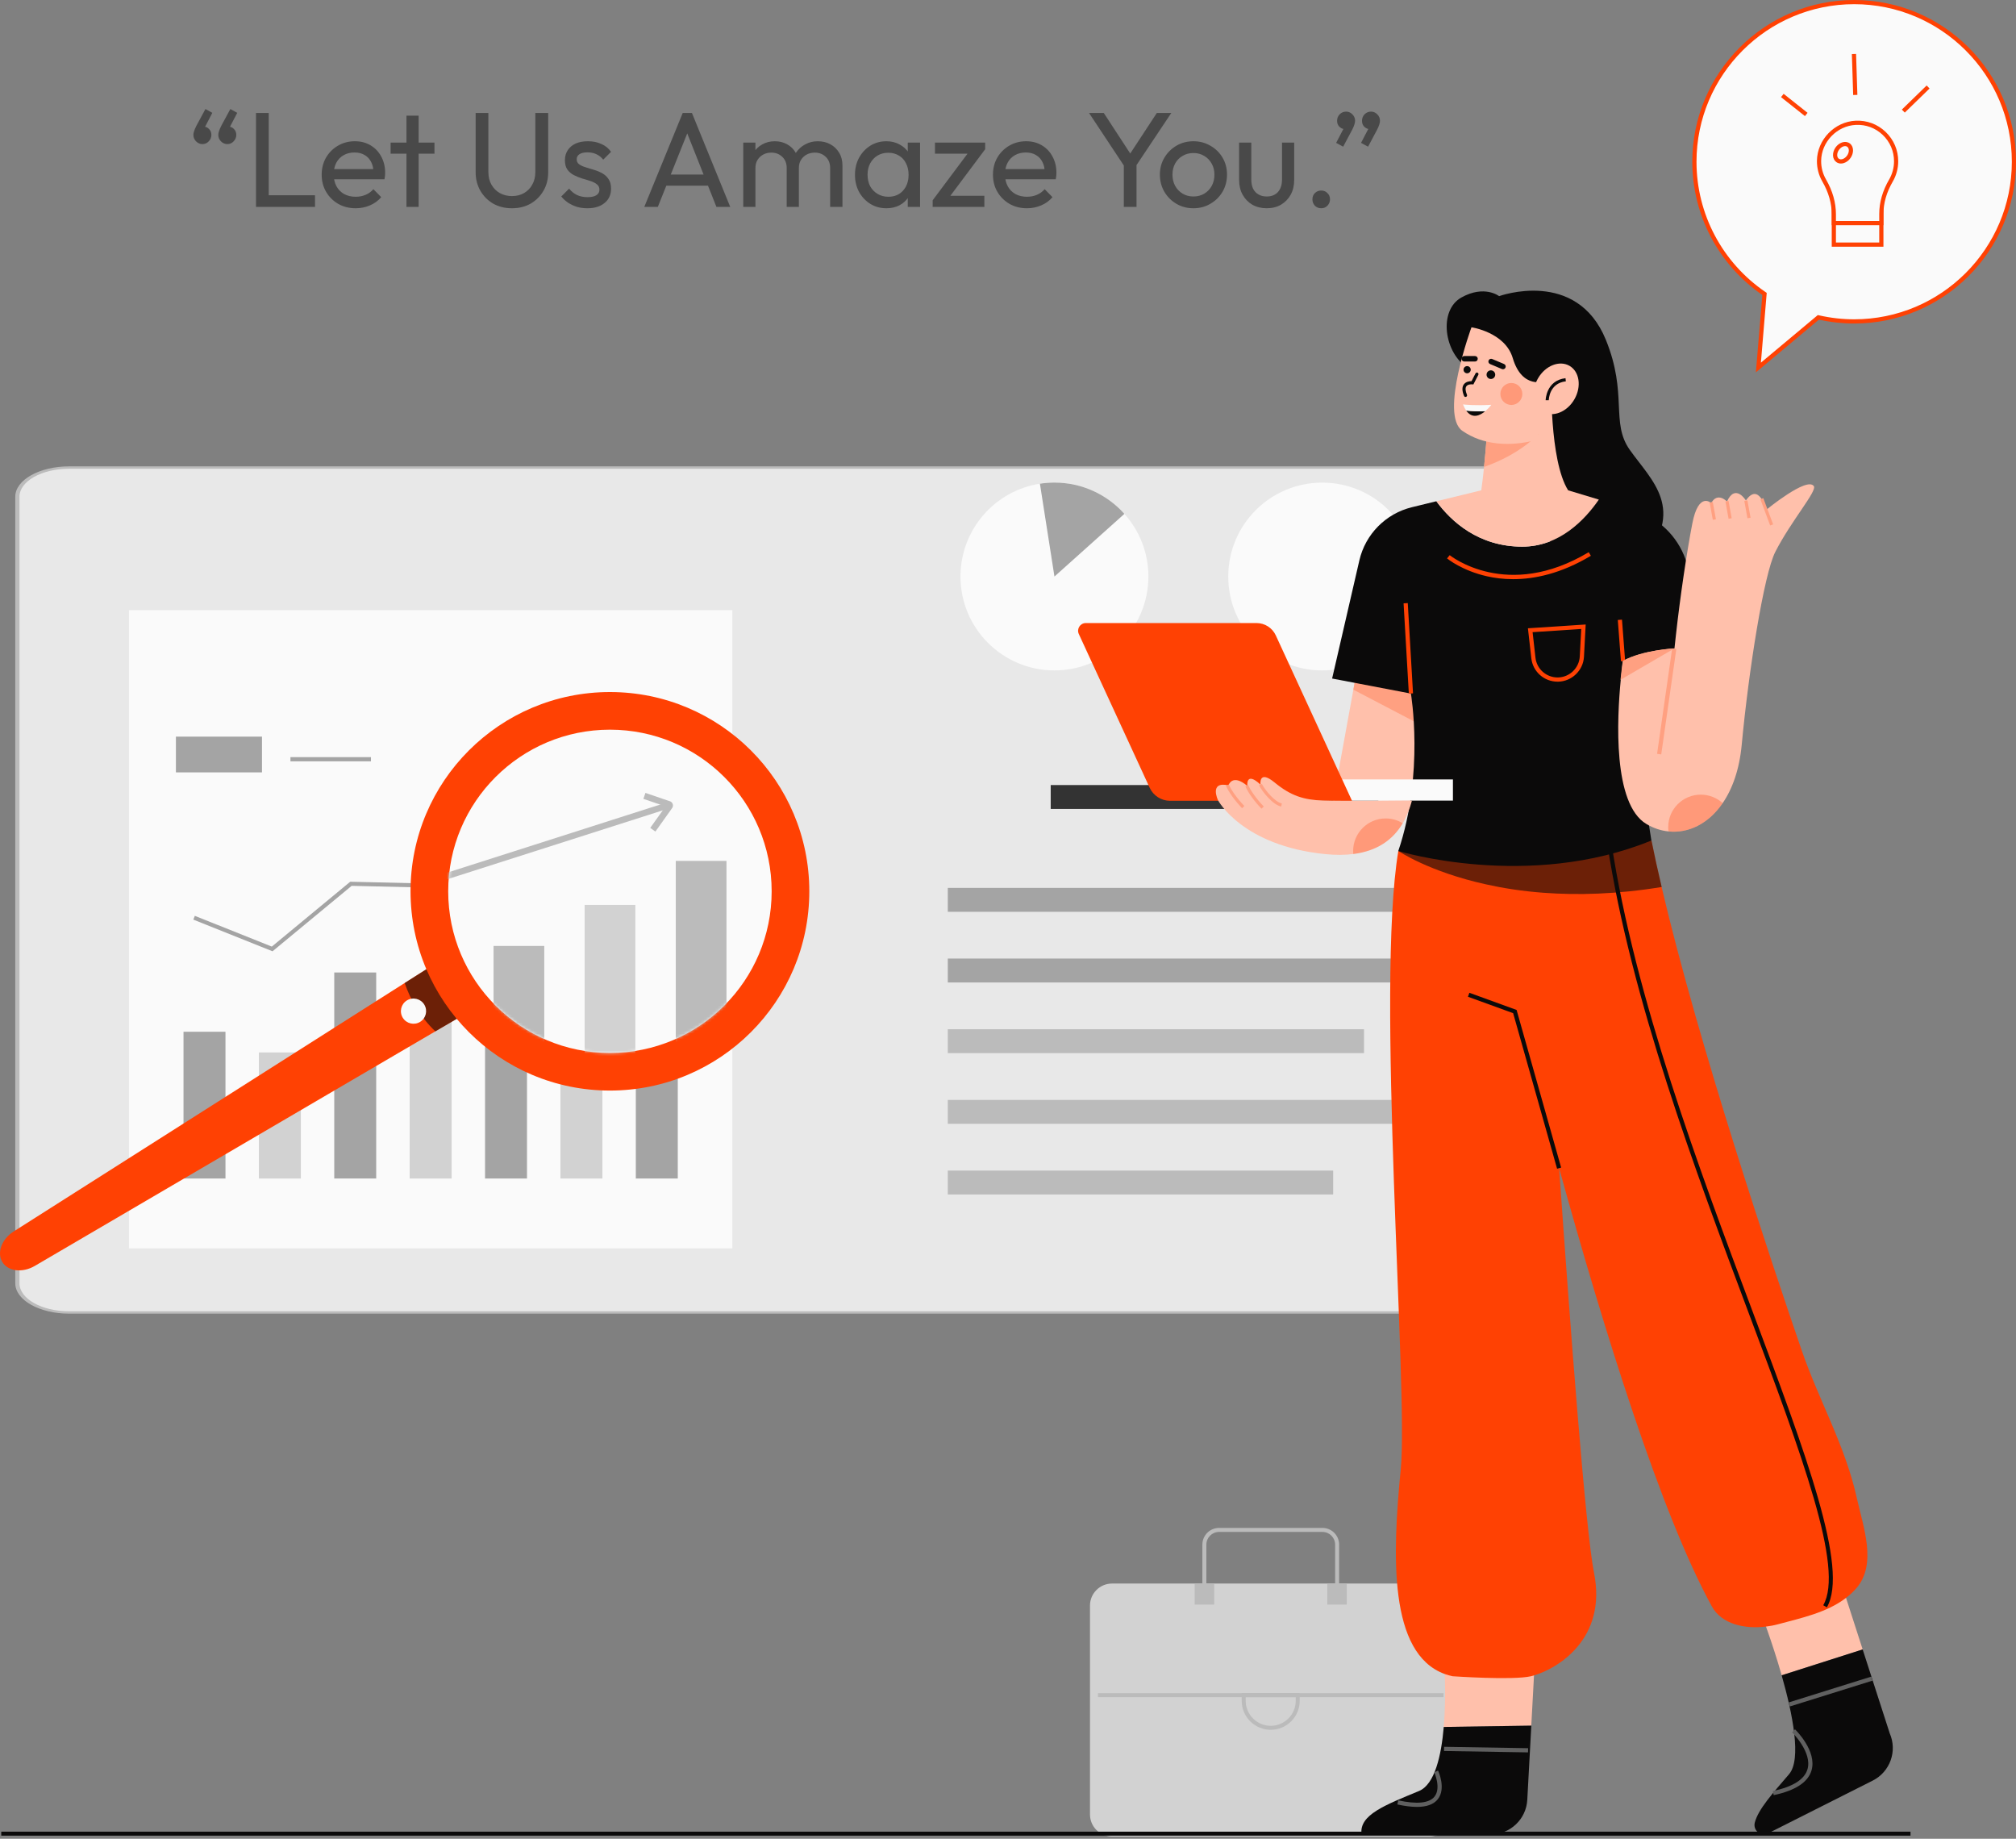 <svg width="715" height="652" viewBox="0 0 715 652" fill="none" xmlns="http://www.w3.org/2000/svg">
<rect x="0" y="0" width="715" height="652" fill="#808080" stroke="none"/>
<path d="M533.085 165.786H24.511C14.374 165.786 6.156 170.419 6.156 176.135V455.037C6.156 460.752 14.374 465.385 24.511 465.385H533.085C543.223 465.385 551.44 460.752 551.44 455.037V176.135C551.44 170.419 543.223 165.786 533.085 165.786Z" fill="#E8E8E8"/>
<path d="M533.082 465.805H24.514C13.984 465.805 5.414 460.973 5.414 455.033V176.134C5.414 170.198 13.984 165.366 24.514 165.366H533.082C543.618 165.366 552.188 170.198 552.188 176.134V455.033C552.188 460.973 543.618 465.805 533.082 465.805ZM24.514 166.206C14.8 166.206 6.904 170.661 6.904 176.134V455.033C6.904 460.51 14.806 464.965 24.514 464.965H533.082C542.796 464.965 550.698 460.51 550.698 455.033V176.134C550.698 170.658 542.796 166.206 533.082 166.206H24.514Z" fill="#BBBBBB"/>
<path d="M488.857 278.366H372.648V286.839H488.857V278.366Z" fill="#333333"/>
<path d="M521.301 314.836H336.148V323.309H521.301V314.836Z" fill="#A4A4A4"/>
<path d="M502.91 339.892H336.148V348.365H502.91V339.892Z" fill="#A4A4A4"/>
<path d="M483.762 364.954H336.148V373.427H483.762V364.954Z" fill="#BBBBBB"/>
<path d="M521.301 390.01H336.148V398.482H521.301V390.01Z" fill="#BBBBBB"/>
<path d="M472.821 415.066H336.148V423.539H472.821V415.066Z" fill="#BBBBBB"/>
<path d="M468.942 237.72C487.347 237.72 502.267 222.812 502.267 204.423C502.267 186.034 487.347 171.127 468.942 171.127C450.537 171.127 435.617 186.034 435.617 204.423C435.617 222.812 450.537 237.72 468.942 237.72Z" fill="#FAFAFA"/>
<path d="M373.973 237.719C355.571 237.719 340.648 222.809 340.648 204.423C340.648 187.792 352.853 173.996 368.813 171.507C370.487 171.251 372.209 171.114 373.967 171.114C383.83 171.114 392.686 175.401 398.77 182.201C404.074 188.096 407.286 195.89 407.286 204.423C407.286 222.809 392.364 237.719 373.961 237.719H373.973Z" fill="#FAFAFA"/>
<path d="M373.975 204.428L368.82 171.513C370.495 171.257 372.217 171.12 373.975 171.12C383.838 171.12 392.694 175.407 398.778 182.207L373.975 204.428Z" fill="#A4A4A4"/>
<path d="M506.976 561.501H394.397C390.079 561.501 386.578 564.999 386.578 569.313V643.373C386.578 647.687 390.079 651.185 394.397 651.185H506.976C511.294 651.185 514.794 647.687 514.794 643.373V569.313C514.794 564.999 511.294 561.501 506.976 561.501Z" fill="#D2D2D2"/>
<path d="M511.967 600.364H389.406V601.782H511.967V600.364Z" fill="#BBBBBB"/>
<path d="M450.675 613.363C445.001 613.363 440.383 608.748 440.383 603.08V600.358H460.966V603.08C460.966 608.748 456.348 613.363 450.675 613.363ZM441.801 601.781V603.08C441.801 607.968 445.782 611.945 450.675 611.945C455.567 611.945 459.548 607.968 459.548 603.08V601.781H441.801Z" fill="#BBBBBB"/>
<path d="M474.935 566.085H473.517V547.687C473.517 545.21 471.496 543.197 469.017 543.197H432.349C429.87 543.197 427.856 545.21 427.856 547.687V566.085H426.438V547.687C426.438 544.43 429.089 541.774 432.355 541.774H469.023C472.283 541.774 474.941 544.424 474.941 547.687V566.085H474.935Z" fill="#BBBBBB"/>
<path d="M430.63 561.501H423.711V568.95H430.63V561.501Z" fill="#BBBBBB"/>
<path d="M477.653 561.501H470.734V568.95H477.653V561.501Z" fill="#BBBBBB"/>
<path d="M657.599 0.738C626.307 0.738 600.938 26.086 600.938 57.352C600.938 76.846 610.8 94.036 625.812 104.218L623.637 130.298L644.906 112.518C648.988 113.453 653.237 113.965 657.599 113.965C688.892 113.965 714.261 88.618 714.261 57.352C714.261 26.086 688.892 0.738 657.599 0.738Z" fill="#FAFAFA"/>
<path d="M622.746 132.019L625.034 104.593C609.474 93.863 600.195 76.239 600.195 57.358C600.195 25.729 625.946 0 657.602 0C689.258 0 715.009 25.729 715.009 57.358C715.009 88.987 689.258 114.715 657.602 114.715C653.431 114.715 649.229 114.251 645.099 113.334L622.746 132.024V132.019ZM657.602 1.483C626.768 1.483 601.685 26.544 601.685 57.352C601.685 75.887 610.863 93.179 626.232 103.605L626.589 103.849L624.528 128.589L644.712 111.714L645.076 111.798C649.211 112.744 653.425 113.221 657.608 113.221C688.442 113.221 713.525 88.159 713.525 57.352C713.525 26.544 688.442 1.483 657.608 1.483H657.602Z" fill="#FF4103"/>
<path d="M667.238 69.266H650.391V86.736H667.238V69.266Z" fill="#FAFAFA"/>
<path d="M667.985 87.48H649.648V68.522H667.985V87.48ZM651.138 85.991H666.496V70.01H651.138V85.991Z" fill="#FF4103"/>
<path d="M672.483 57.196C672.483 49.438 666.011 43.192 658.169 43.555C651.029 43.883 645.231 49.885 645.142 57.03C645.112 59.572 645.773 61.948 646.959 63.996C649.081 67.676 650.386 71.767 650.386 76.012V79.12H667.233V75.893C667.233 71.701 668.526 67.664 670.636 64.044C671.804 62.031 672.477 59.697 672.477 57.208L672.483 57.196Z" fill="#FAFAFA"/>
<path d="M667.987 79.853H649.65V76.006C649.65 72.106 648.529 68.188 646.318 64.36C645.031 62.133 644.37 59.596 644.399 57.012C644.495 49.522 650.657 43.151 658.136 42.805C662.152 42.627 665.895 44.032 668.767 46.777C671.646 49.522 673.225 53.219 673.225 57.191C673.225 59.727 672.552 62.222 671.282 64.401C669.095 68.165 667.981 72.023 667.981 75.875V79.847L667.987 79.853ZM651.139 78.364H666.497V75.881C666.497 71.761 667.677 67.653 670.001 63.657C671.139 61.704 671.741 59.465 671.741 57.191C671.741 53.63 670.323 50.314 667.742 47.849C665.168 45.389 661.807 44.121 658.207 44.288C651.503 44.597 645.979 50.308 645.895 57.024C645.865 59.34 646.461 61.615 647.612 63.609C649.954 67.664 651.139 71.832 651.139 76V78.358V78.364Z" fill="#FF4103"/>
<path d="M655.702 55.589C654.641 57.096 652.866 57.679 651.733 56.881C650.601 56.089 650.541 54.219 651.602 52.713C652.663 51.207 654.439 50.623 655.571 51.421C656.703 52.213 656.763 54.083 655.702 55.589Z" fill="#FAFAFA"/>
<path d="M652.904 57.988C652.32 57.988 651.778 57.821 651.307 57.494C650.562 56.97 650.133 56.118 650.103 55.094C650.074 54.148 650.39 53.153 650.991 52.29C651.593 51.432 652.422 50.795 653.328 50.498C654.293 50.182 655.264 50.301 655.997 50.813C656.73 51.325 657.171 52.2 657.201 53.213C657.231 54.16 656.915 55.154 656.313 56.017C655.711 56.881 654.883 57.512 653.977 57.809C653.614 57.929 653.25 57.988 652.904 57.988ZM654.394 51.813C654.204 51.813 654.001 51.849 653.786 51.915C653.196 52.105 652.624 52.552 652.207 53.141C651.79 53.731 651.569 54.422 651.587 55.041C651.605 55.589 651.808 56.023 652.16 56.273C652.511 56.517 652.988 56.565 653.512 56.392C654.108 56.196 654.668 55.761 655.092 55.16C655.509 54.57 655.729 53.88 655.711 53.26C655.693 52.713 655.491 52.278 655.139 52.028C654.931 51.879 654.674 51.808 654.394 51.808V51.813Z" fill="#FF4103"/>
<path d="M632.59 33.273L631.664 34.439L640.149 41.17L641.075 40.004L632.59 33.273Z" fill="#FF4103"/>
<path d="M658.277 19.115L656.789 19.162L657.253 33.689L658.742 33.642L658.277 19.115Z" fill="#FF4103"/>
<path d="M683.307 30.313L674.516 38.857L675.554 39.924L684.345 31.38L683.307 30.313Z" fill="#FF4103"/>
<path d="M259.738 216.366H45.742V442.647H259.738V216.366Z" fill="#FAFAFA"/>
<path d="M79.966 365.843H65.086V417.883H79.966V365.843Z" fill="#A4A4A4"/>
<path d="M106.701 373.178H91.82V417.883H106.701V373.178Z" fill="#D2D2D2"/>
<path d="M133.427 344.824H118.547V417.877H133.427V344.824Z" fill="#A4A4A4"/>
<path d="M160.177 350.058H145.297V417.883H160.177V350.058Z" fill="#D2D2D2"/>
<path d="M186.904 326.646H172.023V417.884H186.904V326.646Z" fill="#A4A4A4"/>
<path d="M213.646 313.998H198.766V417.883H213.646V313.998Z" fill="#D2D2D2"/>
<path d="M240.381 302.722H225.5V417.884H240.381V302.722Z" fill="#A4A4A4"/>
<path d="M96.655 337.31L68.562 326.08L69.099 324.74L96.399 335.649L124.211 312.647L150.164 313.255L228.381 264.995L229.138 266.222L150.558 314.707L124.718 314.106L96.655 337.31Z" fill="#A4A4A4"/>
<path d="M92.915 261.196H62.391V273.873H92.915V261.196Z" fill="#A4A4A4"/>
<path d="M131.565 268.467H103.008V269.956H131.565V268.467Z" fill="#A4A4A4"/>
<path d="M167.758 357.887L154.397 365.705L12.349 448.869C7.981 451.429 2.862 450.828 0.836 447.505V447.493C-1.197 444.177 0.603 439.354 4.876 436.639L143.533 348.551L156.876 340.078L167.758 357.887Z" fill="#FF4103"/>
<path opacity="0.6" d="M167.756 357.887L154.395 365.705C151.785 363.21 149.497 360.376 147.566 357.214C145.879 354.452 144.538 351.546 143.531 348.557L156.874 340.084L167.756 357.893V357.887Z" fill="#0B0A0A"/>
<path d="M148.987 362.348C146.883 363.634 144.13 362.967 142.843 360.865C141.556 358.763 142.223 356.012 144.327 354.726C146.43 353.44 149.184 354.107 150.471 356.209C151.758 358.311 151.091 361.062 148.987 362.348Z" fill="#FAFAFA"/>
<path d="M216.316 386.695C255.37 386.695 287.03 355.062 287.03 316.041C287.03 277.02 255.37 245.388 216.316 245.388C177.261 245.388 145.602 277.02 145.602 316.041C145.602 355.062 177.261 386.695 216.316 386.695Z" fill="#FF4103"/>
<path d="M216.32 373.352C247.999 373.352 273.679 347.693 273.679 316.041C273.679 284.39 247.999 258.731 216.32 258.731C184.641 258.731 158.961 284.39 158.961 316.041C158.961 347.693 184.641 373.352 216.32 373.352Z" fill="#FAFAFA"/>
<mask id="mask0_406_131645" style="mask-type:luminance" maskUnits="userSpaceOnUse" x="158" y="258" width="116" height="116">
<path d="M216.344 373.352C248.022 373.352 273.703 347.693 273.703 316.041C273.703 284.39 248.022 258.731 216.344 258.731C184.665 258.731 158.984 284.39 158.984 316.041C158.984 347.693 184.665 373.352 216.344 373.352Z" fill="white"/>
</mask>
<g mask="url(#mask0_406_131645)">
<path d="M193.026 335.417H175.047V445.672H193.026V335.417Z" fill="#BBBBBB"/>
<path d="M225.339 320.876H207.359V446.417H225.339V320.876Z" fill="#D2D2D2"/>
<path d="M257.651 305.258H239.672V444.427H257.651V305.258Z" fill="#BBBBBB"/>
<path d="M237.569 284.191L155.188 310.523L155.868 312.65L238.25 286.318L237.569 284.191Z" fill="#BBBBBB"/>
<path d="M232.437 294.856L230.619 293.558L236.042 285.949L228.188 283.263L228.915 281.149L237.591 284.121C238.05 284.246 238.45 284.639 238.61 285.157C238.765 285.669 238.652 286.222 238.307 286.633L232.448 294.862L232.437 294.856ZM236.852 286.222C236.852 286.222 236.9 286.24 236.924 286.246L236.852 286.222ZM236.537 285.252C236.537 285.252 236.513 285.282 236.507 285.3L236.537 285.252Z" fill="#BBBBBB"/>
</g>
<path d="M520.882 130.685C512.068 125.35 510.084 110.095 518.272 105.504C526.466 100.913 531.681 105.01 531.681 105.01C531.681 105.01 559.165 94.995 569.547 120.515C577.365 139.741 571.162 149.792 577.991 159.468C585.774 170.495 598.229 180.433 581.966 199.784L543.975 190.484L534.041 143.719L520.882 130.691V130.685Z" fill="#0B0A0A"/>
<path d="M652.383 559.334L624.446 571.612C624.446 571.612 628.456 581.972 631.895 594.03L660.619 584.86L652.377 559.328L652.383 559.334Z" fill="#FFC0AB"/>
<path d="M660.615 584.865L631.891 594.035C635.824 607.843 639.001 623.872 634.513 629.1C628.679 635.899 623.584 641.52 622.362 646.248C621.647 649.029 624.501 651.369 627.064 650.077L664.179 631.374C670.329 628.278 672.981 620.912 670.216 614.607L660.615 584.859V584.865Z" fill="#0B0A0A"/>
<path d="M663.669 594.504L634.36 603.665L634.805 605.086L664.114 595.926L663.669 594.504Z" fill="#606060"/>
<path d="M629.06 636.536L628.75 635.078C635.866 633.571 640.002 630.957 641.056 627.319C642.785 621.335 635.657 614.327 635.586 614.256L636.623 613.19C636.944 613.499 644.459 620.895 642.487 627.73C641.271 631.94 636.754 634.899 629.06 636.53V636.536Z" fill="#606060"/>
<path d="M544.476 586.438L512.194 589.415C512.194 589.415 513.035 600.865 512.039 612.357L543.088 611.898L544.47 586.438H544.476Z" fill="#FFC0AB"/>
<path d="M512.047 612.351C511.171 622.521 508.859 632.732 503.263 635.061C491.344 640.02 481.91 643.498 482.9 650.441H528.721C535.61 650.441 541.296 645.058 541.671 638.187L543.101 611.892L512.053 612.351H512.047Z" fill="#0B0A0A"/>
<path d="M512.166 619.388L512.141 620.877L541.94 621.37L541.964 619.881L512.166 619.388Z" fill="#606060"/>
<path d="M502.499 640.699C500.515 640.699 498.208 640.407 495.586 639.824L495.914 638.371C502.445 639.83 506.885 639.377 508.744 637.073C511.218 634.006 508.697 628.487 508.673 628.433L510.026 627.808C510.151 628.07 512.958 634.233 509.907 638.014C508.464 639.806 505.985 640.705 502.505 640.705L502.499 640.699Z" fill="#606060"/>
<path d="M544.053 594.07C543.666 594.201 543.308 594.291 542.98 594.368C536.526 595.857 515.18 594.368 515.18 594.368C514.215 594.16 513.291 593.892 512.409 593.582C492.445 586.318 493.798 551.444 496.795 520.94C499.548 492.967 487.856 350.242 495.931 301.751L546.467 290.705L546.765 299.202L547.379 316.559L548.451 347.265C548.451 347.265 550.358 376.977 552.968 414.209C556.872 470.031 562.354 542.774 565.334 557.66C570.084 581.34 552.134 591.719 544.059 594.07H544.053Z" fill="#FF4103"/>
<path d="M658.375 563.156C657.255 564.454 656.021 565.598 654.698 566.592C647.904 571.82 638.745 573.737 630.7 575.91C629.281 576.297 627.809 576.577 626.302 576.756C618.811 577.679 610.628 575.964 607.13 569.611C589.192 536.952 568.978 472.121 552.959 414.204C541.249 371.916 531.786 333.285 527.078 313.588C525.01 304.883 523.86 299.881 523.86 299.881L546.756 299.197L585.688 298.024C586.749 303.263 587.953 308.789 589.312 314.517C602.601 371.19 628.775 449.102 639.025 478.903C645.181 496.754 654.489 512.682 658.589 531.372C660.765 541.268 665.83 554.564 658.381 563.156H658.375Z" fill="#FF4103"/>
<path opacity="0.6" d="M589.323 314.517C573.424 317.125 559.407 317.464 547.387 316.559C539.819 315.994 533.043 314.922 527.095 313.594C506.702 309.099 495.946 301.745 495.946 301.745L546.481 290.7L546.779 299.197L585.712 298.024C586.773 303.263 587.976 308.789 589.335 314.517H589.323Z" fill="#0B0A0A"/>
<path d="M552.24 414.412L536.656 359.252L520.625 353.428L521.138 352.029L537.884 358.114L537.985 358.483L553.676 414.007L552.24 414.412Z" fill="#0B0A0A"/>
<path d="M647.928 569.938L646.635 569.194C654.156 556.148 639.078 515.951 619.996 465.054C601.469 415.633 578.406 354.131 570.063 299.256L571.535 299.03C579.854 353.75 602.881 415.174 621.391 464.53C640.61 515.79 655.795 556.279 647.922 569.938H647.928Z" fill="#0B0A0A"/>
<path d="M506.747 254.874C504.947 267.449 502.248 283.889 502.248 283.889H472.82L479.984 244.549L481.759 234.766C481.759 234.766 507.087 240.72 508.207 240.72C508.636 240.72 507.862 247.062 506.747 254.874Z" fill="#FFC0AB"/>
<path d="M506.75 254.874L505.409 257.839L479.992 244.549L481.768 234.766C481.768 234.766 507.095 240.72 508.216 240.72C508.645 240.72 507.87 247.062 506.756 254.874H506.75Z" fill="#FFA081"/>
<path d="M500.396 245.924C500.396 245.924 505.235 274.207 495.927 301.746C495.927 301.746 542.112 315.887 585.687 298.024L575.628 234.385L578.977 202.005L512.303 202.75L489.586 210.192L500.384 245.918L500.396 245.924Z" fill="#0B0A0A"/>
<path d="M597.815 198.391C594.871 189.989 588.089 183.499 579.561 180.927L567.041 177.146C561.999 184.482 553.006 193.83 539.872 193.83C524.431 193.83 514.747 184.976 509.413 177.741L500.76 179.849C491.476 182.112 484.259 189.412 482.113 198.712L472.453 240.595L500.391 245.93L501.136 213.926L573.769 210.579L575.628 234.396C575.628 234.396 596.611 225.215 610.514 234.646L597.815 198.397V198.391Z" fill="#0B0A0A"/>
<path d="M629.633 195.688C625.611 203.547 620.2 237.624 617.715 264.162C616.892 272.885 614.407 279.762 610.963 284.776C605.897 292.189 598.716 295.553 591.744 294.809C589.062 294.541 586.428 293.666 583.937 292.189C571.947 285.091 573.478 254.754 574.819 241.101C575.236 236.993 575.623 234.391 575.623 234.391C582.703 230.491 593.871 229.925 593.871 229.925C594.02 228.389 594.199 226.841 594.378 225.251C595.897 211.538 598.204 195.986 600.2 185.643C602.435 174.104 606.904 178.391 606.904 178.391C609.139 174.282 612.494 177.825 612.494 177.825C615.474 171.305 619.199 177.456 619.199 177.456C623.847 170.757 626.397 180.802 626.397 180.802C626.397 180.802 640.831 168.923 643.292 172.359C644.532 174.104 635.337 184.524 629.633 195.688Z" fill="#FFC0AB"/>
<path d="M515.3 276.374H452.727V283.882H515.3V276.374Z" fill="#FAFAFA"/>
<path d="M479.513 283.948H414.973C411.868 283.948 409.049 282.144 407.75 279.328L382.613 224.804C381.779 222.994 383.102 220.922 385.098 220.922H445.634C448.572 220.922 451.248 222.631 452.475 225.298L479.507 283.948H479.513Z" fill="#FF4103"/>
<path d="M500.77 283.883C499.978 286.812 498.923 289.509 497.493 291.909C494.036 297.744 488.494 301.745 479.96 302.817C477.04 303.204 473.774 303.222 470.109 302.865C440.539 299.929 431.987 283.763 431.987 283.763C431.987 283.763 428.692 276.904 435.682 278.482C435.682 278.482 436.993 274.123 442.386 278.673C442.386 278.673 441.749 273.272 447.052 278.214C447.052 278.214 446.308 272.718 452.07 277.47C457.851 282.203 462.32 283.603 469.311 283.883C476.283 284.168 500.776 283.883 500.776 283.883H500.77Z" fill="#FFC0AB"/>
<path d="M499.284 213.848L497.797 213.935L499.661 245.938L501.147 245.852L499.284 213.848Z" fill="#FF4103"/>
<path d="M536.661 205.363C533.133 205.363 530.034 204.941 527.424 204.351C518.539 202.35 513.42 198.171 513.211 197.998L514.158 196.849C514.361 197.015 534.492 213.158 563.46 195.795L564.223 197.069C553.604 203.434 544.176 205.363 536.661 205.363Z" fill="#FF4103"/>
<path d="M575.258 219.717L573.773 219.83L574.891 234.471L576.376 234.358L575.258 219.717Z" fill="#FF4103"/>
<path d="M552.411 241.709C547.625 241.709 543.633 238.154 543.096 233.391L541.898 222.78L562.387 221.434L561.779 232.843C561.517 237.737 557.47 241.637 552.56 241.715C552.512 241.715 552.458 241.715 552.411 241.715V241.709ZM543.555 224.162L544.574 233.218C545.033 237.273 548.472 240.268 552.536 240.214C556.666 240.149 560.069 236.874 560.289 232.754L560.808 223.024L543.555 224.156V224.162Z" fill="#FF4103"/>
<path d="M593.057 229.894L587.703 267.293L589.177 267.504L594.531 230.104L593.057 229.894Z" fill="#FFA081"/>
<path d="M619.742 177.427L618.641 177.627L619.757 183.767L620.859 183.567L619.742 177.427Z" fill="#FFA081"/>
<path d="M613.047 177.61L611.945 177.81L613.062 183.949L614.164 183.749L613.047 177.61Z" fill="#FFA081"/>
<path d="M607.453 177.977L606.352 178.177L607.468 184.317L608.57 184.117L607.453 177.977Z" fill="#FFA081"/>
<path d="M625.385 176.627L624.336 177.018L627.812 186.323L628.861 185.931L625.385 176.627Z" fill="#FFA081"/>
<path d="M593.856 229.913L574.727 241.048C575.144 236.939 575.531 234.331 575.531 234.331C582.605 230.431 593.856 229.907 593.856 229.907V229.913Z" fill="#FFA081"/>
<path opacity="0.4" d="M610.969 284.776C605.903 292.189 598.722 295.553 591.75 294.809C591.678 294.321 591.648 293.814 591.648 293.308C591.648 286.937 596.815 281.769 603.198 281.769C606.189 281.769 608.931 282.918 610.975 284.776H610.969Z" fill="#FF612D"/>
<path opacity="0.4" d="M497.486 291.909C494.03 297.744 488.488 301.745 479.954 302.817C479.924 302.46 479.906 302.103 479.906 301.745C479.906 295.374 485.073 290.206 491.456 290.206C493.661 290.206 495.728 290.831 497.486 291.903V291.909Z" fill="#FF612D"/>
<path d="M454.405 285.985C451.461 285.407 447.779 280.858 446.539 278.47L447.528 277.958C448.798 280.417 452.272 284.431 454.614 284.889L454.399 285.985H454.405Z" fill="#FFA081"/>
<path d="M447.407 286.753C444.91 284.186 442.609 280.989 441.68 278.798L442.711 278.363C443.587 280.441 445.798 283.496 448.211 285.973L447.413 286.753H447.407Z" fill="#FFA081"/>
<path d="M440.524 286.568C438.027 284.002 435.727 280.804 434.797 278.613L435.828 278.179C436.704 280.257 438.915 283.311 441.328 285.788L440.53 286.568H440.524Z" fill="#FFA081"/>
<path d="M567.057 177.141C562.003 184.476 553.005 193.83 539.882 193.83C524.447 193.83 514.763 184.97 509.43 177.742L525.359 173.854C525.746 170.996 526.074 168.215 526.342 165.577C526.551 163.511 526.73 161.528 526.897 159.653C527.165 156.569 527.344 153.788 527.493 151.406C527.683 148.143 527.773 145.672 527.82 144.303C527.85 143.517 527.85 143.1 527.85 143.1L550.198 134.168C550.198 134.168 549.453 163.196 556.157 173.854L567.063 177.147L567.057 177.141Z" fill="#FFC0AB"/>
<path d="M545.599 153.882C545.599 153.882 539.621 160.867 526.344 165.571C526.552 163.504 526.731 161.522 526.898 159.646C527.166 156.562 527.345 153.781 527.494 151.399L545.599 153.882Z" fill="#FFA081"/>
<path d="M521.877 116.05C521.877 116.05 510.452 147.06 518.646 152.77C525.935 157.843 535.529 158.474 544.969 155.997L551.179 134.907L547.454 114.317L521.877 116.056V116.05Z" fill="#FFC0AB"/>
<path d="M547.94 135.151C547.94 135.151 539.87 138.241 536.515 126.964C533.786 117.782 521.867 116.049 521.867 116.049L526.706 111.584L549.674 110.964L558.118 121.259L555.264 134.656L547.94 135.151Z" fill="#0B0A0A"/>
<path d="M558.373 141.599C555.768 146.107 550.769 148.095 547.205 146.041C543.641 143.987 542.866 138.664 545.471 134.156C548.075 129.649 553.075 127.66 556.639 129.715C560.202 131.769 560.977 137.092 558.373 141.599Z" fill="#FFC0AB"/>
<path d="M549.294 141.921L548.18 141.909C548.18 141.838 548.329 134.895 555.224 134.103L555.349 135.211C549.443 135.889 549.3 141.671 549.294 141.921Z" fill="#0B0A0A"/>
<path d="M520.337 132.364C521.041 132.364 521.612 131.794 521.612 131.09C521.612 130.386 521.041 129.815 520.337 129.815C519.633 129.815 519.062 130.386 519.062 131.09C519.062 131.794 519.633 132.364 520.337 132.364Z" fill="#0B0A0A"/>
<path d="M530.3 132.852C530.3 133.704 529.609 134.389 528.763 134.389C527.918 134.389 527.227 133.698 527.227 132.852C527.227 132.006 527.918 131.315 528.763 131.315C529.609 131.315 530.3 132.006 530.3 132.852Z" fill="#0B0A0A"/>
<path d="M523.133 128.19H519.331C518.794 128.19 518.359 127.756 518.359 127.219C518.359 126.683 518.794 126.249 519.331 126.249H523.133C523.669 126.249 524.104 126.683 524.104 127.219C524.104 127.756 523.669 128.19 523.133 128.19Z" fill="#0B0A0A"/>
<path d="M532.677 130.857L528.47 129.083C527.975 128.875 527.743 128.309 527.952 127.815C528.16 127.321 528.726 127.088 529.221 127.297L533.428 129.071C533.923 129.279 534.155 129.845 533.947 130.339C533.738 130.834 533.172 131.066 532.677 130.857Z" fill="#0B0A0A"/>
<path d="M519.764 140.748C519.543 140.748 519.334 140.617 519.245 140.402C518.5 138.592 518.482 137.199 519.186 136.27C519.93 135.287 521.236 135.151 521.897 135.151L523.315 132.4C523.458 132.126 523.798 132.019 524.066 132.161C524.34 132.304 524.448 132.638 524.305 132.912L522.547 136.324L522.165 136.282C522.165 136.282 520.681 136.133 520.073 136.949C519.632 137.538 519.704 138.586 520.276 139.985C520.395 140.271 520.258 140.599 519.972 140.712C519.901 140.742 519.829 140.754 519.758 140.754L519.764 140.748Z" fill="#0B0A0A"/>
<path d="M520.016 145.595C522.179 148.645 524.92 147.341 526.786 145.78C524.253 145.941 521.863 145.798 520.016 145.595Z" fill="#0B0A0A"/>
<path d="M526.786 145.781C527.865 144.875 528.658 143.892 528.866 143.612C528.89 143.577 528.86 143.541 528.819 143.541C523.264 143.874 519.516 143.469 518.944 143.404C518.908 143.404 518.89 143.44 518.902 143.475C519.248 144.345 519.623 145.036 520.017 145.59C521.864 145.798 524.254 145.935 526.786 145.775V145.781Z" fill="#FAFAFA"/>
<path opacity="0.4" d="M539.92 139.694C539.92 141.843 538.174 143.588 536.022 143.588C533.871 143.588 532.125 141.843 532.125 139.694C532.125 137.544 533.871 135.8 536.022 135.8C538.174 135.8 539.92 137.544 539.92 139.694Z" fill="#FF612D"/>
<path d="M677.589 649.479H0.445V650.892H677.589V649.479Z" fill="#0B0A0A"/>
<path d="M75.309 40.006L72.333 45.718L70.845 46.102C71.005 45.75 71.197 45.462 71.421 45.238C71.677 45.014 71.965 44.902 72.285 44.902C72.957 44.902 73.565 45.174 74.109 45.718C74.685 46.262 74.973 46.966 74.973 47.83C74.973 48.694 74.653 49.462 74.013 50.134C73.405 50.774 72.669 51.094 71.805 51.094C70.941 51.094 70.189 50.774 69.549 50.134C68.909 49.494 68.589 48.726 68.589 47.83C68.589 47.446 68.669 47.014 68.829 46.534C68.989 46.022 69.261 45.382 69.645 44.614L72.861 38.662L75.309 40.006ZM84.141 40.006L81.165 45.718L79.677 46.102C79.837 45.75 80.029 45.462 80.253 45.238C80.509 45.014 80.797 44.902 81.117 44.902C81.789 44.902 82.397 45.174 82.941 45.718C83.517 46.262 83.805 46.966 83.805 47.83C83.805 48.694 83.485 49.462 82.845 50.134C82.237 50.774 81.501 51.094 80.637 51.094C79.773 51.094 79.021 50.774 78.381 50.134C77.741 49.494 77.421 48.726 77.421 47.83C77.421 47.446 77.501 47.014 77.661 46.534C77.821 46.022 78.093 45.382 78.477 44.614L81.693 38.662L84.141 40.006ZM90.795 73.366V40.054H95.307V73.366H90.795ZM93.867 73.366V69.238H111.723V73.366H93.867ZM126.134 73.846C123.862 73.846 121.814 73.334 119.99 72.31C118.166 71.254 116.726 69.83 115.67 68.038C114.614 66.246 114.086 64.214 114.086 61.942C114.086 59.702 114.598 57.686 115.622 55.894C116.678 54.102 118.086 52.694 119.846 51.67C121.638 50.614 123.638 50.086 125.846 50.086C127.958 50.086 129.814 50.566 131.414 51.526C133.046 52.486 134.31 53.814 135.206 55.51C136.134 57.206 136.598 59.126 136.598 61.27C136.598 61.59 136.582 61.942 136.55 62.326C136.518 62.678 136.454 63.094 136.358 63.574H117.11V59.974H134.054L132.47 61.366C132.47 59.83 132.198 58.534 131.654 57.478C131.11 56.39 130.342 55.558 129.35 54.982C128.358 54.374 127.158 54.07 125.75 54.07C124.278 54.07 122.982 54.39 121.862 55.03C120.742 55.67 119.878 56.566 119.27 57.718C118.662 58.87 118.358 60.23 118.358 61.798C118.358 63.398 118.678 64.806 119.318 66.022C119.958 67.206 120.87 68.134 122.054 68.806C123.238 69.446 124.598 69.766 126.134 69.766C127.414 69.766 128.582 69.542 129.638 69.094C130.726 68.646 131.654 67.974 132.422 67.078L135.206 69.91C134.118 71.19 132.774 72.166 131.174 72.838C129.606 73.51 127.926 73.846 126.134 73.846ZM144.156 73.366V41.014H148.476V73.366H144.156ZM138.54 54.502V50.566H154.092V54.502H138.54ZM181.557 73.846C179.093 73.846 176.885 73.302 174.933 72.214C173.013 71.094 171.493 69.574 170.373 67.654C169.253 65.702 168.693 63.494 168.693 61.03V40.054H173.205V60.934C173.205 62.694 173.573 64.214 174.309 65.494C175.045 66.774 176.037 67.766 177.285 68.47C178.565 69.174 179.989 69.526 181.557 69.526C183.189 69.526 184.613 69.174 185.829 68.47C187.077 67.766 188.053 66.774 188.757 65.494C189.493 64.214 189.861 62.71 189.861 60.982V40.054H194.421V61.078C194.421 63.542 193.861 65.734 192.741 67.654C191.621 69.574 190.101 71.094 188.181 72.214C186.261 73.302 184.053 73.846 181.557 73.846ZM208.322 73.846C207.042 73.846 205.826 73.686 204.674 73.366C203.554 73.014 202.514 72.534 201.554 71.926C200.594 71.286 199.762 70.534 199.058 69.67L201.842 66.886C202.674 67.91 203.634 68.678 204.722 69.19C205.81 69.67 207.026 69.91 208.37 69.91C209.714 69.91 210.754 69.686 211.49 69.238C212.226 68.758 212.594 68.102 212.594 67.27C212.594 66.438 212.29 65.798 211.682 65.35C211.106 64.87 210.354 64.486 209.426 64.198C208.498 63.878 207.506 63.574 206.45 63.286C205.426 62.966 204.45 62.566 203.522 62.086C202.594 61.606 201.826 60.95 201.218 60.118C200.642 59.286 200.354 58.182 200.354 56.806C200.354 55.43 200.69 54.246 201.362 53.254C202.034 52.23 202.962 51.446 204.146 50.902C205.362 50.358 206.818 50.086 208.514 50.086C210.306 50.086 211.89 50.406 213.266 51.046C214.674 51.654 215.826 52.582 216.722 53.83L213.938 56.614C213.298 55.782 212.498 55.142 211.538 54.694C210.61 54.246 209.554 54.022 208.37 54.022C207.122 54.022 206.162 54.246 205.49 54.694C204.85 55.11 204.53 55.702 204.53 56.47C204.53 57.238 204.818 57.83 205.394 58.246C205.97 58.662 206.722 59.014 207.65 59.302C208.61 59.59 209.602 59.894 210.626 60.214C211.65 60.502 212.626 60.902 213.554 61.414C214.482 61.926 215.234 62.614 215.81 63.478C216.418 64.342 216.722 65.478 216.722 66.886C216.722 69.03 215.954 70.726 214.418 71.974C212.914 73.222 210.882 73.846 208.322 73.846ZM228.504 73.366L242.136 40.054H245.4L258.984 73.366H254.088L242.904 45.19H244.584L233.304 73.366H228.504ZM234.984 65.83V61.894H252.504V65.83H234.984ZM263.605 73.366V50.566H267.926V73.366H263.605ZM279.014 73.366V59.59C279.014 57.894 278.486 56.566 277.43 55.606C276.406 54.614 275.11 54.118 273.542 54.118C272.486 54.118 271.542 54.342 270.71 54.79C269.878 55.238 269.206 55.862 268.694 56.662C268.182 57.462 267.926 58.422 267.926 59.542L266.15 58.678C266.15 56.95 266.518 55.446 267.254 54.166C268.022 52.886 269.062 51.894 270.374 51.19C271.686 50.454 273.158 50.086 274.79 50.086C276.39 50.086 277.83 50.438 279.11 51.142C280.422 51.846 281.446 52.838 282.182 54.118C282.95 55.398 283.334 56.918 283.334 58.678V73.366H279.014ZM294.422 73.366V59.59C294.422 57.894 293.894 56.566 292.838 55.606C291.814 54.614 290.534 54.118 288.998 54.118C287.942 54.118 286.982 54.342 286.118 54.79C285.286 55.238 284.614 55.862 284.102 56.662C283.59 57.462 283.334 58.422 283.334 59.542L280.886 58.678C280.982 56.918 281.446 55.414 282.278 54.166C283.142 52.886 284.246 51.894 285.59 51.19C286.934 50.454 288.406 50.086 290.006 50.086C291.67 50.086 293.158 50.438 294.47 51.142C295.782 51.846 296.822 52.838 297.59 54.118C298.39 55.398 298.79 56.934 298.79 58.726V73.366H294.422ZM314.364 73.846C312.284 73.846 310.396 73.334 308.7 72.31C307.004 71.254 305.66 69.83 304.668 68.038C303.708 66.246 303.228 64.23 303.228 61.99C303.228 59.75 303.708 57.734 304.668 55.942C305.66 54.15 306.988 52.726 308.652 51.67C310.348 50.614 312.252 50.086 314.364 50.086C316.092 50.086 317.628 50.454 318.972 51.19C320.348 51.894 321.452 52.886 322.284 54.166C323.116 55.414 323.58 56.87 323.676 58.534V65.398C323.58 67.03 323.116 68.486 322.284 69.766C321.484 71.046 320.396 72.054 319.02 72.79C317.676 73.494 316.124 73.846 314.364 73.846ZM315.084 69.766C317.228 69.766 318.956 69.046 320.268 67.606C321.58 66.134 322.236 64.262 322.236 61.99C322.236 60.422 321.932 59.062 321.324 57.91C320.748 56.726 319.916 55.814 318.828 55.174C317.74 54.502 316.476 54.166 315.036 54.166C313.596 54.166 312.316 54.502 311.196 55.174C310.108 55.846 309.244 56.774 308.604 57.958C307.996 59.11 307.692 60.438 307.692 61.942C307.692 63.478 307.996 64.838 308.604 66.022C309.244 67.174 310.124 68.086 311.244 68.758C312.364 69.43 313.644 69.766 315.084 69.766ZM321.948 73.366V67.222L322.764 61.654L321.948 56.134V50.566H326.316V73.366H321.948ZM330.782 71.014L344.318 52.918H349.406L335.87 71.014H330.782ZM330.782 73.366V71.014L334.622 69.43H349.118V73.366H330.782ZM331.598 54.502V50.566H349.406V52.918L345.422 54.502H331.598ZM364.212 73.846C361.94 73.846 359.892 73.334 358.068 72.31C356.244 71.254 354.804 69.83 353.748 68.038C352.692 66.246 352.164 64.214 352.164 61.942C352.164 59.702 352.676 57.686 353.7 55.894C354.756 54.102 356.164 52.694 357.924 51.67C359.716 50.614 361.716 50.086 363.924 50.086C366.036 50.086 367.892 50.566 369.492 51.526C371.124 52.486 372.388 53.814 373.284 55.51C374.212 57.206 374.676 59.126 374.676 61.27C374.676 61.59 374.66 61.942 374.628 62.326C374.596 62.678 374.532 63.094 374.436 63.574H355.188V59.974H372.132L370.548 61.366C370.548 59.83 370.276 58.534 369.732 57.478C369.188 56.39 368.42 55.558 367.428 54.982C366.436 54.374 365.236 54.07 363.828 54.07C362.356 54.07 361.06 54.39 359.94 55.03C358.82 55.67 357.956 56.566 357.348 57.718C356.74 58.87 356.436 60.23 356.436 61.798C356.436 63.398 356.756 64.806 357.396 66.022C358.036 67.206 358.948 68.134 360.132 68.806C361.316 69.446 362.676 69.766 364.212 69.766C365.492 69.766 366.66 69.542 367.716 69.094C368.804 68.646 369.732 67.974 370.5 67.078L373.284 69.91C372.196 71.19 370.852 72.166 369.252 72.838C367.684 73.51 366.004 73.846 364.212 73.846ZM399.34 59.83L386.236 40.054H391.468L402.028 56.23H399.676L410.284 40.054H415.42L402.22 59.83H399.34ZM398.572 73.366V56.854H403.084V73.366H398.572ZM423.272 73.846C421.032 73.846 419.016 73.318 417.224 72.262C415.432 71.206 414.008 69.782 412.952 67.99C411.896 66.166 411.368 64.134 411.368 61.894C411.368 59.686 411.896 57.702 412.952 55.942C414.008 54.15 415.432 52.726 417.224 51.67C419.016 50.614 421.032 50.086 423.272 50.086C425.48 50.086 427.48 50.614 429.272 51.67C431.096 52.694 432.536 54.102 433.592 55.894C434.648 57.686 435.176 59.686 435.176 61.894C435.176 64.134 434.648 66.166 433.592 67.99C432.536 69.782 431.096 71.206 429.272 72.262C427.48 73.318 425.48 73.846 423.272 73.846ZM423.272 69.67C424.712 69.67 425.992 69.334 427.112 68.662C428.232 67.99 429.112 67.078 429.752 65.926C430.392 64.742 430.712 63.398 430.712 61.894C430.712 60.422 430.376 59.11 429.704 57.958C429.064 56.806 428.184 55.91 427.064 55.27C425.976 54.598 424.712 54.262 423.272 54.262C421.832 54.262 420.552 54.598 419.432 55.27C418.312 55.91 417.432 56.806 416.792 57.958C416.152 59.11 415.832 60.422 415.832 61.894C415.832 63.398 416.152 64.742 416.792 65.926C417.432 67.078 418.312 67.99 419.432 68.662C420.552 69.334 421.832 69.67 423.272 69.67ZM449.259 73.846C447.371 73.846 445.675 73.43 444.171 72.598C442.699 71.734 441.547 70.55 440.715 69.046C439.883 67.542 439.467 65.798 439.467 63.814V50.566H443.787V63.622C443.787 64.87 443.995 65.958 444.411 66.886C444.859 67.782 445.499 68.47 446.331 68.95C447.163 69.43 448.139 69.67 449.259 69.67C450.955 69.67 452.283 69.142 453.243 68.086C454.203 66.998 454.683 65.51 454.683 63.622V50.566H459.003V63.814C459.003 65.798 458.587 67.542 457.755 69.046C456.923 70.55 455.771 71.734 454.299 72.598C452.859 73.43 451.179 73.846 449.259 73.846ZM468.585 73.846C467.689 73.846 466.937 73.542 466.329 72.934C465.753 72.294 465.465 71.542 465.465 70.678C465.465 69.782 465.753 69.046 466.329 68.47C466.937 67.862 467.689 67.558 468.585 67.558C469.481 67.558 470.217 67.862 470.793 68.47C471.401 69.046 471.705 69.782 471.705 70.678C471.705 71.542 471.401 72.294 470.793 72.934C470.217 73.542 469.481 73.846 468.585 73.846ZM482.71 50.662L485.686 44.95L487.222 44.566C487.062 44.918 486.854 45.206 486.598 45.43C486.374 45.654 486.086 45.766 485.734 45.766C485.062 45.766 484.438 45.494 483.862 44.95C483.318 44.374 483.046 43.67 483.046 42.838C483.046 41.942 483.35 41.174 483.958 40.534C484.598 39.894 485.366 39.574 486.262 39.574C487.094 39.574 487.83 39.894 488.47 40.534C489.11 41.174 489.43 41.942 489.43 42.838C489.43 43.19 489.35 43.622 489.19 44.134C489.062 44.614 488.79 45.254 488.374 46.054L485.206 52.006L482.71 50.662ZM473.878 50.662L476.854 44.95L478.39 44.566C478.23 44.918 478.022 45.206 477.766 45.43C477.542 45.654 477.254 45.766 476.902 45.766C476.23 45.766 475.606 45.494 475.03 44.95C474.486 44.374 474.214 43.67 474.214 42.838C474.214 41.942 474.518 41.174 475.126 40.534C475.766 39.894 476.534 39.574 477.43 39.574C478.262 39.574 478.998 39.894 479.638 40.534C480.278 41.174 480.598 41.942 480.598 42.838C480.598 43.19 480.518 43.622 480.358 44.134C480.23 44.614 479.958 45.254 479.542 46.054L476.374 52.006L473.878 50.662Z" fill="#494949"/>
</svg>
